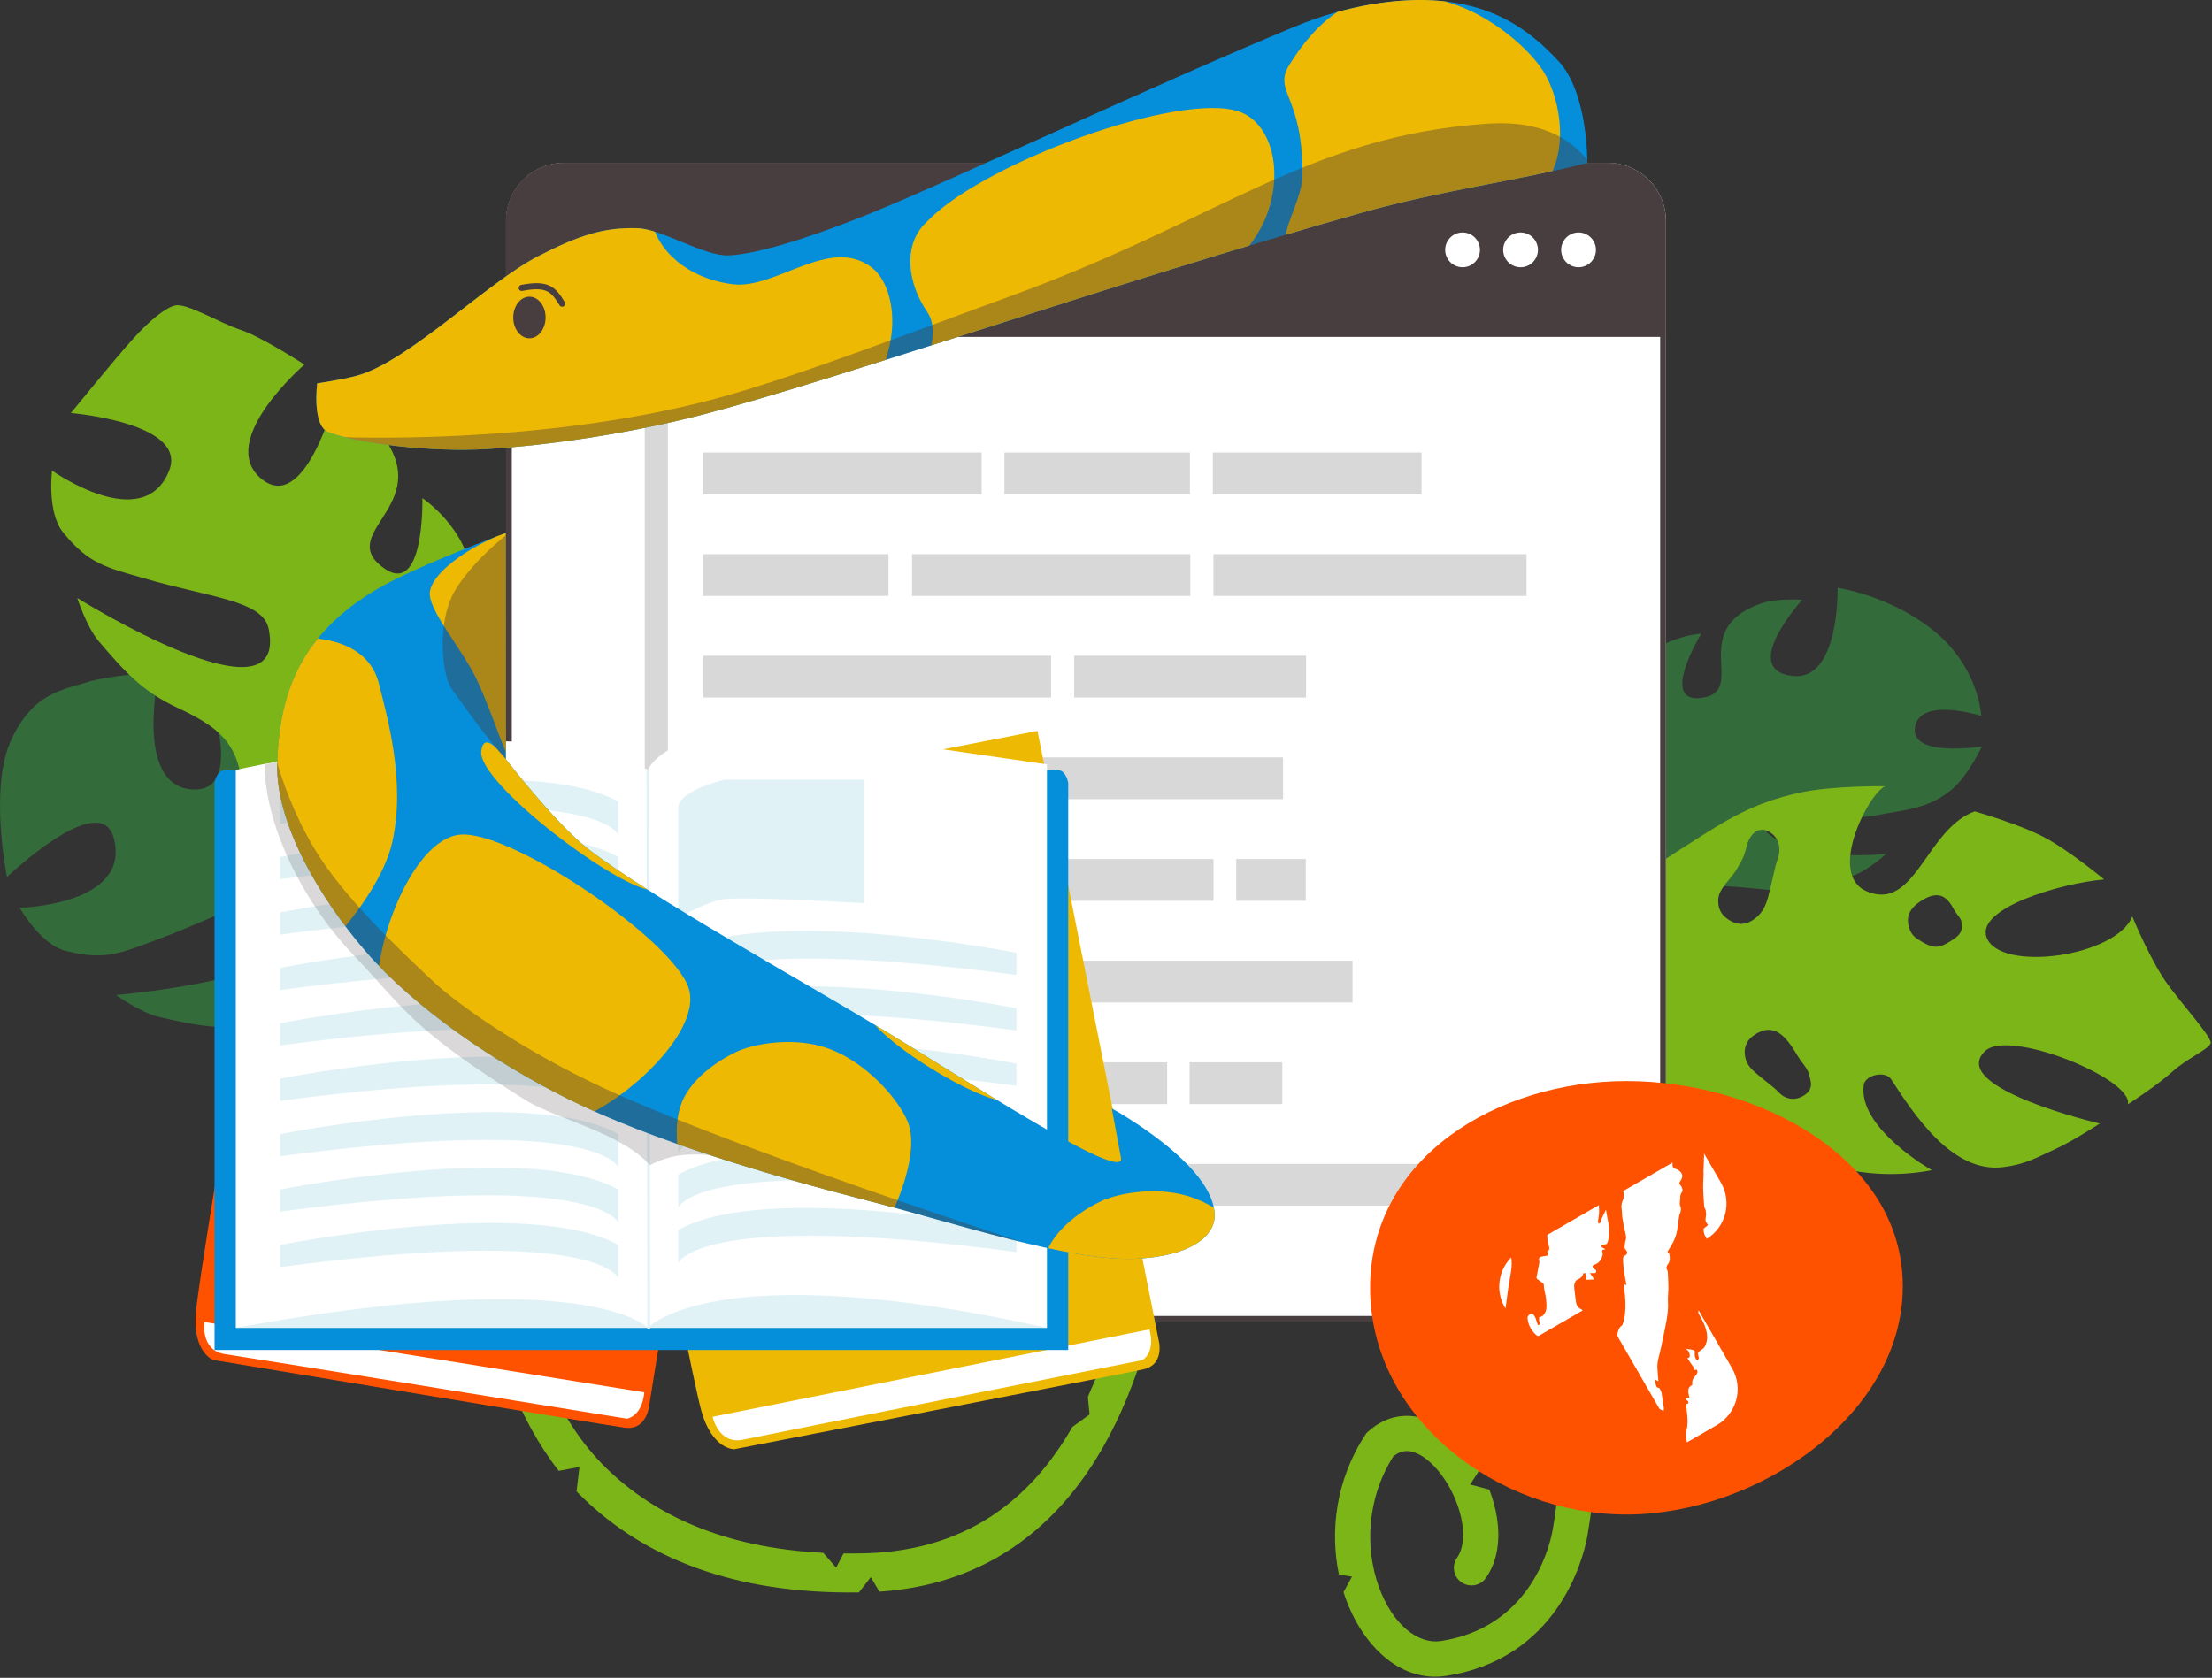 <?xml version="1.0" encoding="UTF-8" standalone="no"?>
<!DOCTYPE svg PUBLIC "-//W3C//DTD SVG 1.1//EN" "http://www.w3.org/Graphics/SVG/1.1/DTD/svg11.dtd">
<svg width="100%" height="100%" viewBox="0 0 775 588" version="1.1" xmlns="http://www.w3.org/2000/svg" xmlns:xlink="http://www.w3.org/1999/xlink" xml:space="preserve" xmlns:serif="http://www.serif.com/" style="fill-rule:evenodd;clip-rule:evenodd;stroke-linecap:round;stroke-linejoin:round;stroke-miterlimit:1.5;">
    <rect x="0" y="0" width="775" height="588" fill="#333333" stroke="none"/>
    <g transform="matrix(1,0,0,1,-25.403,-124.383)">
        <g>
            <g transform="matrix(1.069,0,0,1.069,-43.239,-39.6)">
                <g transform="matrix(-0.338,0,0,0.338,728.278,335.486)">
                    <path d="M182.834,31.451C182.834,31.451 180.717,121.495 225.96,116.926C279.347,111.535 217.086,43.013 217.086,43.013C217.086,43.013 242.081,41.345 256.833,46.51C329.394,71.914 269.545,130.99 313.674,138.045C357.307,145.021 315.01,75.809 315.01,75.809C315.01,75.809 358.939,78.638 379.612,111.003C404.582,150.095 395.794,214.893 430.019,224.063C451.799,229.899 478.664,204.31 478.664,204.31C478.664,204.31 493.95,250.408 507.258,278.872C520.231,306.621 545.538,348.012 545.538,348.012L391.023,416.893C391.023,416.893 365.306,393.178 345.659,382.085C319.283,367.193 271.705,356.904 271.705,356.904C271.705,356.904 384.958,378.231 361.795,345.198C338.784,312.383 290.078,320.695 247,324.651C216.003,327.498 195.456,320.378 167.427,310.483C153.249,305.478 135.709,289.465 135.709,289.465C135.709,289.465 248.998,302.26 263.087,249.677C269.048,227.429 191.106,261.109 145.694,252.2C115.491,246.275 94.132,245.871 71.267,226.296C56.073,213.289 42.898,185.312 42.898,185.312C42.898,185.312 112.212,196.337 107.845,166.947C103.325,136.526 43.505,155.668 43.505,155.668C43.505,155.668 45.62,107.949 90.523,72.29C133.181,38.415 182.834,31.451 182.834,31.451Z" style="fill:rgb(52,107,59);fill-rule:nonzero;"/>
                </g>
                <g transform="matrix(0.444,-0.33,0.33,0.444,-5.55,422.203)">
                    <path d="M229.102,61.097C229.102,61.097 177.083,105.882 203.119,128.428C229.102,150.928 247.19,81.652 247.19,81.652C247.19,81.652 264.216,90.024 271.936,98.998C309.91,143.139 248.283,159.224 274.556,180.562C300.534,201.662 299.001,140.247 299.001,140.247C299.001,140.247 326.743,158.738 328.046,187.796C329.621,222.892 299.318,262.067 318.294,281.043C330.37,293.118 357.681,286.508 357.681,286.508C357.681,286.508 350.251,322.533 348.2,346.242C346.201,369.356 347.126,406.089 347.126,406.089L225,394.947C225,394.947 205.855,372.627 200.771,354.78C197.824,344.438 194.926,335.67 193.5,319.5C190.834,289.262 183.91,278.43 154.156,264.711C132.747,254.84 121.966,242.389 107.329,225.285C99.924,216.632 94.484,199.488 94.484,199.488C94.484,199.488 219.928,277.711 207.928,217.928C204.495,200.824 174,199.488 134,187.796C111.625,181.256 101.413,179.509 86,160.5C76.459,148.733 79.5,123.928 79.5,123.928C79.5,123.928 133.725,162.428 148.928,123.928C160.156,95.492 84.342,104.845 84.342,104.845C84.342,104.845 103.174,64.612 127.428,45.928C133.885,40.954 147.798,33.303 161.71,33.086C174.069,32.894 185.485,38.629 191.252,40.511C203.511,44.512 229.102,61.097 229.102,61.097Z" style="fill:rgb(52,107,59);fill-rule:nonzero;"/>
                </g>
                <g transform="matrix(0.553,0,0,0.553,37.295,239.133)">
                    <path d="M229.102,61.097C229.102,61.097 177.083,105.882 203.119,128.428C229.102,150.928 247.19,81.652 247.19,81.652C247.19,81.652 264.216,90.024 271.936,98.998C309.91,143.139 248.283,159.224 274.556,180.562C300.534,201.662 299.001,140.247 299.001,140.247C299.001,140.247 326.743,158.738 328.046,187.796C329.621,222.892 299.318,262.067 318.294,281.043C330.37,293.118 357.681,286.508 357.681,286.508C357.681,286.508 350.251,322.533 348.2,346.242C346.201,369.356 347.126,406.089 347.126,406.089L225,394.947C225,394.947 205.855,372.627 200.771,354.78C197.824,344.438 194.926,335.67 193.5,319.5C190.834,289.262 183.91,278.43 154.156,264.711C132.747,254.84 121.966,242.389 107.329,225.285C99.924,216.632 94.484,199.488 94.484,199.488C94.484,199.488 219.928,277.711 207.928,217.928C204.495,200.824 174,199.488 134,187.796C111.625,181.256 101.413,179.509 86,160.5C76.459,148.733 79.5,123.928 79.5,123.928C79.5,123.928 133.725,162.428 148.928,123.928C160.156,95.492 90.673,89.811 90.673,89.811C90.673,89.811 117.104,57.344 127.428,45.928C137.752,34.511 147.252,27.012 152.752,26.012C159.814,24.727 178.993,36.51 191.252,40.511C203.511,44.512 229.102,61.097 229.102,61.097Z" style="fill:rgb(124,181,24);fill-rule:nonzero;"/>
                </g>
                <g transform="matrix(0.577,0,0,0.577,501.606,448.704)">
                    <path d="M113.938,251.437L113.94,251.445C125.036,290.642 131.592,313.8 123.936,357.265C121.715,369.872 109.484,413.145 60.284,420.613C47.912,422.491 33.019,411.922 24.99,389.269C17.437,367.961 18.033,339.968 33.402,315.643C37.731,312.173 41.75,312.016 45.978,313.653C51.262,315.7 57.238,320.871 62.425,328.581C67.523,336.161 71.193,345.231 72.504,353.701C73.837,362.32 72.57,369.022 69.599,373.256C66.426,377.776 67.519,384.013 72.04,387.185C76.56,390.358 82.797,389.265 85.969,384.744C92.999,374.728 94.044,362.118 92.268,350.643C91.434,345.248 89.939,339.814 87.918,334.56L77,331.657L82.557,323.165C81.445,321.188 80.263,319.267 79.019,317.419C72.518,307.754 63.651,299.05 53.201,295.003C41.992,290.662 29.654,292.046 19.088,301.573L18.127,302.44L17.418,303.523C0.613,329.197 -2.637,358.273 2.485,382.859L9.895,383.989L5.087,392.815C5.422,393.872 5.773,394.917 6.139,395.95C15.296,421.786 36.403,444.467 63.285,440.387C126.085,430.855 141.08,375.228 143.633,360.735C152.119,312.556 144.337,285.175 133.095,245.623C131.281,239.24 129.377,232.539 127.436,225.383C122.913,208.704 118.845,193.314 115.599,177.605L106.425,173.997L113.249,165.306C109.83,145.752 107.784,125.095 107.784,100.389L107.784,-89.999C107.784,-90 107.784,-90 97.784,-90L107.784,-90C107.784,-95.523 103.307,-100 97.784,-100C92.262,-100 87.784,-95.523 87.784,-90L97.784,-90C87.784,-90 87.784,-90 87.784,-89.999L87.784,100.389C87.784,151.846 96.318,186.89 107.23,227.281L119.085,235.318L111.524,242.887C112.349,245.825 113.155,248.671 113.938,251.437Z" style="fill:rgb(124,181,24);"/>
                </g>
                <g transform="matrix(-0.485,0,0,0.485,788.776,411.068)">
                    <path d="M450.015,87.692C466.015,102.017 482.015,137.192 482.015,137.192L461.015,267.192C461.015,267.192 434.781,286.964 415.015,292.192C375.183,302.728 302.015,259.692 302.015,259.692C302.015,259.692 329.705,243.462 332.515,225.692C335.298,208.088 323.413,216.389 305.189,229.119C293.637,237.187 279.539,247.035 265.015,253.192C228.166,268.812 188.515,259.692 188.515,259.692C188.515,259.692 238.536,231.435 234.515,202.192C233.552,195.192 219.803,192.327 216.015,198.192C200.515,222.192 174.547,261.805 140.515,257.692C127.732,256.147 120.228,252.601 109.691,247.621C108.05,246.845 106.335,246.035 104.515,245.192C92.45,239.603 75.015,228.192 75.015,228.192C75.015,228.192 178.365,203.97 152.515,179.192C136.344,163.692 52.015,198.192 56.015,215.192C56.015,215.192 36.508,202.686 26.015,193.192C21.028,188.68 15.052,184.957 10.085,181.863C4.595,178.444 0.338,175.792 0.015,173.692C-0.385,171.09 7.352,161.505 15.838,150.995C20.396,145.348 25.171,139.434 29.015,134.192C40.731,118.216 53.015,88.192 53.015,88.192C64.015,115.692 143.015,126.192 151.515,102.192C158.432,82.662 101.515,65.692 72.015,63.192C72.015,63.192 95.411,43.719 112.515,34.692C129.836,25.55 159.515,17.192 159.515,17.192C173.734,22.362 183.139,35.707 191.872,48.099C203.408,64.467 213.773,79.175 232.515,71.192C259.515,59.692 231.015,4.692 220.015,0.192C220.015,0.192 256.161,-0.342 278.515,4.692C309.9,11.759 327.245,22.895 352.151,38.886C355.304,40.91 358.577,43.011 362.015,45.192C383.912,59.082 415.015,85.192 415.015,85.192C415.015,85.192 415.557,78.15 415.015,73.692C414.38,68.473 411.515,60.692 411.515,60.692C411.515,60.692 436.333,75.442 450.015,87.692ZM325.577,63.336C323.688,61.042 321.78,58.727 320.339,56.288C316.262,49.387 315.354,47.605 313.427,40.169C311.501,32.734 306.03,27.103 298.902,30.735C291.774,34.367 290.114,41.951 292.557,49.12C294.152,53.801 294.664,56.155 295.412,59.592C295.809,61.419 296.272,63.551 297,66.5C297.252,67.519 297.49,68.525 297.724,69.517L297.725,69.522C299.446,76.8 300.98,83.284 306.27,88.148C311.246,92.723 317.055,94.998 323.738,91.593C330.421,88.188 333.317,83.15 332.79,76.319C332.43,71.656 329.034,67.534 325.577,63.336ZM279.521,181.878C282.788,176.309 287.221,169.476 292.46,166.565C297.424,163.806 302.706,164.35 308.605,168.426C314.505,172.501 315.631,177.841 314.587,183.317C313.477,189.139 309.275,192.568 304.558,196.417L304.557,196.418C303.914,196.943 303.261,197.476 302.605,198.024C300.709,199.607 299.307,200.703 298.106,201.641C295.847,203.408 294.299,204.618 291.506,207.477C287.229,211.855 280.611,213.155 274.317,208.808C268.839,205.023 269.962,200.693 270.98,196.766C271.132,196.182 271.281,195.607 271.406,195.044C271.997,192.376 273.688,190.122 275.661,187.492C276.904,185.836 278.259,184.03 279.521,181.878ZM182.268,74.307C178.125,75.632 175.352,80.061 173.399,83.729C172.644,85.147 171.749,86.287 170.929,87.332C169.625,88.992 168.508,90.415 168.433,92.336C168.418,92.741 168.382,93.151 168.346,93.568C168.105,96.37 167.839,99.46 173.317,103.244C179.61,107.592 184,109.437 188,108.437C191.688,107.515 194.045,106.037 197.576,103.823C197.875,103.635 198.183,103.443 198.5,103.244C202.566,100.706 204.636,95.5 204.641,90.703C204.645,86.733 202.754,82.501 196.854,78.425C190.954,74.35 186.194,73.052 182.268,74.307Z" style="fill:rgb(124,181,24);"/>
                </g>
                <g transform="matrix(0.47,0,0,0.47,206.924,473.606)">
                    <path d="M10.62,-14C10.622,-14.009 10.624,-14.016 22.785,-10.868C34.945,-7.72 34.946,-7.724 34.947,-7.726L34.938,-7.684C34.929,-7.646 34.916,-7.582 34.897,-7.492C34.859,-7.313 34.8,-7.031 34.721,-6.651C34.565,-5.89 34.333,-4.733 34.04,-3.208C33.456,-0.158 32.633,4.365 31.704,10.146C29.844,21.715 27.56,38.291 25.897,58.171C23.484,87.013 29.586,123.481 39.128,160.819L29.171,169.009L41.166,168.616C44.295,180.333 47.728,192.088 51.307,203.676C52.146,206.394 52.981,209.112 53.816,211.829L53.816,211.829L53.816,211.83L53.816,211.83C68.694,260.258 83.384,308.071 119.374,343.003C152.708,375.357 200.835,398.387 270.463,401.846L279.417,412.195L284.575,402.273C289.514,402.329 294.554,402.291 299.699,402.156C356.913,400.655 396.647,376.928 424.719,342.545C431.917,333.73 438.385,324.164 444.194,314.021L456.15,305.328L454.96,292.994C466.274,268.259 474.384,241.115 480.1,213.611C489.965,166.136 492.483,118.627 492.5,82.829C492.509,64.97 491.895,50.12 491.282,39.768C490.976,34.594 490.671,30.549 490.444,27.821C490.331,26.456 490.237,25.422 490.173,24.74C490.141,24.399 490.116,24.146 490.1,23.985L490.083,23.811L490.079,23.777L490.079,23.772C490.079,23.772 490.079,23.777 502.5,22.246C514.921,20.714 514.921,20.72 514.922,20.728L514.924,20.75L514.932,20.821C514.938,20.88 514.946,20.962 514.956,21.068L514.977,21.278L515.002,21.532C515.01,21.614 515.018,21.703 515.027,21.798L515.044,21.973C515.117,22.756 515.22,23.896 515.343,25.369C515.587,28.315 515.91,32.594 516.231,38.018C516.873,48.863 517.509,64.308 517.5,82.843C517.483,119.833 514.896,169.507 504.484,219.615C494.097,269.599 475.708,321.059 443.406,360.624C412.347,398.664 368.972,424.999 309.595,428.934L303.595,418.779L295.308,429.465C207.381,430.767 145.448,404.771 102.736,363.315C101.254,361.877 99.805,360.42 98.387,358.946L100.425,341.97L85.977,344.639C57.251,307.946 43.393,262.948 30.032,219.559L30.03,219.556L30.03,219.554L30.029,219.552L30.029,219.55C28.958,216.073 27.89,212.607 26.819,209.156C10.423,156.36 -1.832,99.986 0.769,58.852L14.898,56.713L1.357,51.584C3.053,32.662 5.251,16.817 7.078,5.454C8.058,-0.637 8.932,-5.449 9.567,-8.764C9.884,-10.422 10.142,-11.706 10.324,-12.59C10.415,-13.032 10.487,-13.374 10.537,-13.613C10.563,-13.733 10.583,-13.826 10.597,-13.893L10.615,-13.974L10.62,-14Z" style="fill:rgb(124,181,24);"/>
                </g>
                <g transform="matrix(0.95,0,0,0.95,40.01,16.85)">
                    <g transform="matrix(1.133,0,0,1.001,-48.397,30.928)">
                        <path d="M572.458,188.829C572.458,177.805 564.546,168.855 554.801,168.855L236.963,168.855C227.217,168.855 219.305,177.805 219.305,188.829L219.305,548.366C219.305,559.39 227.217,568.34 236.963,568.34L554.801,568.34C564.546,568.34 572.458,559.39 572.458,548.366L572.458,188.829Z" style="fill:white;"/>
                        <path d="M572.458,188.829C572.458,177.805 564.546,168.855 554.801,168.855L236.963,168.855C227.217,168.855 219.305,177.805 219.305,188.829L219.305,548.366C219.305,559.39 227.217,568.34 236.963,568.34L554.801,568.34C564.546,568.34 572.458,559.39 572.458,548.366L572.458,188.829ZM570.72,188.829L570.72,548.366C570.72,558.304 563.586,566.373 554.801,566.373C554.801,566.373 236.963,566.373 236.963,566.373C228.177,566.373 221.044,558.304 221.044,548.366L221.044,188.829C221.044,178.89 228.177,170.821 236.963,170.821L554.801,170.821C563.586,170.821 570.72,178.89 570.72,188.829Z" style="fill:rgb(72,61,63);"/>
                    </g>
                    <path d="M580,200C591.038,200 600,208.962 600,220L600,260L200,260L200,220C200,208.962 208.962,200 220,200L580,200Z" style="fill:rgb(72,61,63);"/>
                    <g transform="matrix(1.133,0,0,1.001,-48.397,30.928)">
                        <g transform="matrix(0.897,0,0,1.015,106.628,-33.645)">
                            <circle cx="489.674" cy="229.042" r="5.904" style="fill:white;"/>
                        </g>
                        <g transform="matrix(0.897,0,0,1.015,88.97,-33.645)">
                            <circle cx="489.674" cy="229.042" r="5.904" style="fill:white;"/>
                        </g>
                        <g transform="matrix(0.897,0,0,1.015,71.312,-33.645)">
                            <circle cx="489.674" cy="229.042" r="5.904" style="fill:white;"/>
                        </g>
                    </g>
                    <g>
                        <g transform="matrix(0.809,0,0,1.26,43.535,-110.612)">
                            <rect x="252.621" y="316.306" width="9.884" height="225.359" style="fill:rgb(216,216,216);"/>
                        </g>
                        <g>
                            <g transform="matrix(9.713,0,0,0.064,-2185.58,279.648)">
                                <rect x="252.621" y="316.306" width="9.884" height="225.359" style="fill:rgb(216,216,216);"/>
                            </g>
                            <g transform="matrix(6.475,0,0,0.064,-1263.72,279.648)">
                                <rect x="252.621" y="316.306" width="9.884" height="225.359" style="fill:rgb(216,216,216);"/>
                            </g>
                            <g transform="matrix(7.284,0,0,0.064,-1396.19,279.648)">
                                <rect x="252.621" y="316.306" width="9.884" height="225.359" style="fill:rgb(216,216,216);"/>
                            </g>
                        </g>
                        <g>
                            <g transform="matrix(6.475,0,0,0.064,-1367.72,314.72)">
                                <rect x="252.621" y="316.306" width="9.884" height="225.359" style="fill:rgb(216,216,216);"/>
                            </g>
                            <g transform="matrix(9.713,0,0,0.064,-2113.58,314.72)">
                                <rect x="252.621" y="316.306" width="9.884" height="225.359" style="fill:rgb(216,216,216);"/>
                            </g>
                            <g transform="matrix(10.927,0,0,0.064,-2316.28,314.72)">
                                <rect x="252.621" y="316.306" width="9.884" height="225.359" style="fill:rgb(216,216,216);"/>
                            </g>
                        </g>
                        <g>
                            <g transform="matrix(12.141,0,0,0.064,-2798.98,349.791)">
                                <rect x="252.621" y="316.306" width="9.884" height="225.359" style="fill:rgb(216,216,216);"/>
                            </g>
                            <g transform="matrix(8.094,0,0,0.064,-1648.65,349.791)">
                                <rect x="252.621" y="316.306" width="9.884" height="225.359" style="fill:rgb(216,216,216);"/>
                            </g>
                        </g>
                        <g>
                            <g transform="matrix(9.713,0,0,0.064,-2185.58,384.863)">
                                <rect x="252.621" y="316.306" width="9.884" height="225.359" style="fill:rgb(216,216,216);"/>
                            </g>
                            <g transform="matrix(9.713,0,0,0.064,-2081.58,384.863)">
                                <rect x="252.621" y="316.306" width="9.884" height="225.359" style="fill:rgb(216,216,216);"/>
                            </g>
                        </g>
                        <g>
                            <g transform="matrix(7.284,0,0,0.064,-1572.19,419.934)">
                                <rect x="252.621" y="316.306" width="9.884" height="225.359" style="fill:rgb(216,216,216);"/>
                            </g>
                            <g transform="matrix(9.713,0,0,0.064,-2105.58,419.934)">
                                <rect x="252.621" y="316.306" width="9.884" height="225.359" style="fill:rgb(216,216,216);"/>
                            </g>
                            <g transform="matrix(2.428,0,0,0.064,-161.395,419.934)">
                                <rect x="252.621" y="316.306" width="9.884" height="225.359" style="fill:rgb(216,216,216);"/>
                            </g>
                        </g>
                        <g>
                            <g transform="matrix(9.713,0,0,0.064,-2185.58,455.005)">
                                <rect x="252.621" y="316.306" width="9.884" height="225.359" style="fill:rgb(216,216,216);"/>
                            </g>
                            <g transform="matrix(12.141,0,0,0.064,-2694.98,455.005)">
                                <rect x="252.621" y="316.306" width="9.884" height="225.359" style="fill:rgb(216,216,216);"/>
                            </g>
                        </g>
                        <g>
                            <g transform="matrix(5.666,0,0,0.064,-1163.26,490.077)">
                                <rect x="252.621" y="316.306" width="9.884" height="225.359" style="fill:rgb(216,216,216);"/>
                            </g>
                            <g transform="matrix(9.713,0,0,0.064,-2121.58,490.077)">
                                <rect x="252.621" y="316.306" width="9.884" height="225.359" style="fill:rgb(216,216,216);"/>
                            </g>
                            <g transform="matrix(3.237,0,0,0.064,-381.86,490.077)">
                                <rect x="252.621" y="316.306" width="9.884" height="225.359" style="fill:rgb(216,216,216);"/>
                            </g>
                        </g>
                        <g>
                            <g transform="matrix(9.713,0,0,0.064,-2185.58,525.148)">
                                <rect x="252.621" y="316.306" width="9.884" height="225.359" style="fill:rgb(216,216,216);"/>
                            </g>
                            <g transform="matrix(18.211,0,0,0.064,-4228.46,525.148)">
                                <rect x="252.621" y="316.306" width="9.884" height="225.359" style="fill:rgb(216,216,216);"/>
                            </g>
                        </g>
                    </g>
                </g>
                <g transform="matrix(0.218,0,0,0.218,199.038,314.028)">
                    <g transform="matrix(4.167,0,0,4.167,-2154.41,0)">
                        <path d="M474.691,82.107L638.472,109.138L602.652,331.447C602.652,331.447 601.411,339.461 594.029,338.429C586.648,337.396 445.541,313.988 445.541,313.988C445.541,313.988 438.036,311.335 439.271,296.824C440.941,277.217 474.691,82.107 474.691,82.107Z" style="fill:rgb(255,82,0);fill-rule:nonzero;"/>
                    </g>
                    <g transform="matrix(4.167,0,0,4.167,-2154.41,0)">
                        <path d="M601.054,325.654L442.338,300.294C442.338,300.294 440.8,310.536 449.751,311.867C462.021,313.692 594.758,335.159 594.758,335.159C594.758,335.159 600.237,334.51 601.054,325.654Z" style="fill:white;fill-rule:nonzero;"/>
                    </g>
                    <g transform="matrix(4.167,0,0,4.167,-2154.41,0)">
                        <path d="M583.702,149.188L520.731,139.101L521.466,134.515L584.437,144.602L583.702,149.188Z" style="fill:rgb(248,247,247);fill-rule:nonzero;"/>
                    </g>
                    <g transform="matrix(4.167,0,0,4.167,-2154.41,0)">
                        <path d="M585.753,134.279L522.781,124.192L523.516,119.605L586.487,129.692L585.753,134.279Z" style="fill:rgb(248,247,247);fill-rule:nonzero;"/>
                    </g>
                    <g transform="matrix(4.167,0,0,4.167,-2154.41,0)">
                        <path d="M581.645,164.096L518.675,154.009L519.409,149.422L582.38,159.509L581.645,164.096Z" style="fill:rgb(248,247,247);fill-rule:nonzero;"/>
                    </g>
                    <g transform="matrix(4.167,0,0,4.167,-2154.41,0)">
                        <path d="M579.988,118.698L742.92,86.954L786.826,307.807C786.826,307.807 788.456,315.752 781.177,317.357C773.899,318.962 633.481,346.2 633.481,346.2C633.481,346.2 625.522,346.33 621.622,332.298C616.354,313.339 579.988,118.698 579.988,118.698Z" style="fill:rgb(238,185,2);fill-rule:nonzero;"/>
                    </g>
                    <g transform="matrix(4.167,0,0,4.167,-2154.41,0)">
                        <path d="M783.31,302.935L625.706,334.481C625.706,334.481 627.835,344.617 636.688,342.745C648.825,340.179 780.72,314.039 780.72,314.039C780.72,314.039 785.63,311.521 783.31,302.935Z" style="fill:white;fill-rule:nonzero;"/>
                    </g>
                    <g transform="matrix(4.167,0,0,4.167,-2154.41,0)">
                        <path d="M705.543,143.581L643.005,156.074L642.095,151.519L704.633,139.026L705.543,143.581Z" style="fill:rgb(248,247,247);fill-rule:nonzero;"/>
                    </g>
                    <g transform="matrix(4.167,0,0,4.167,-2154.41,0)">
                        <path d="M702.269,128.892L639.731,141.384L638.821,136.829L701.359,124.337L702.269,128.892Z" style="fill:rgb(248,247,247);fill-rule:nonzero;"/>
                    </g>
                    <g transform="matrix(4.167,0,0,4.167,-2154.41,0)">
                        <path d="M708.811,158.271L646.273,170.763L645.363,166.208L707.901,153.716L708.811,158.271Z" style="fill:rgb(248,247,247);fill-rule:nonzero;"/>
                    </g>
                    <g transform="matrix(4.167,0,0,4.167,-2154.41,0)">
                        <path d="M750,101.044L600,106.377L450,101.044C446.671,101.044 446,105.711 446,105.711L446,310.377L754,310.377L754,105.711C754,105.711 753.329,101.044 750,101.044Z" style="fill:rgb(5,142,217);fill-rule:nonzero;"/>
                    </g>
                    <g transform="matrix(4.167,0,0,4.167,-2154.41,0)">
                        <path d="M453.667,101.04C453.667,101.04 555.333,77.5 602.333,101.04L602.333,302.373L453.667,302.373L453.667,101.04Z" style="fill:white;fill-rule:nonzero;"/>
                    </g>
                    <g transform="matrix(4.167,0,0,4.167,-2154.41,0)">
                        <path d="M602.333,101.04C602.333,101.04 610.333,79.336 678.333,89.188L746.333,99.04L746.333,302.373L602.333,302.373L602.333,101.04Z" style="fill:white;fill-rule:nonzero;"/>
                    </g>
                    <g transform="matrix(4.167,0,0,4.167,-2154.41,0)">
                        <path d="M602.333,302.373C602.333,302.373 581,279.04 453.667,302.373L602.333,302.373Z" style="fill:rgb(225,242,247);fill-rule:nonzero;"/>
                    </g>
                    <g transform="matrix(4.167,0,0,4.167,-2154.41,0)">
                        <path d="M469.667,112.463C469.667,112.463 559.694,94.622 591.667,112.463L591.667,124.463C591.667,124.463 585,105.129 469.667,120.463L469.667,112.463Z" style="fill:rgb(225,242,247);fill-rule:nonzero;"/>
                    </g>
                    <g transform="matrix(4.167,0,0,4.167,-2154.41,0)">
                        <path d="M469.667,132.463C469.667,132.463 559.694,114.622 591.667,132.463L591.667,144.463C591.667,144.463 585,125.129 469.667,140.463L469.667,132.463Z" style="fill:rgb(225,242,247);fill-rule:nonzero;"/>
                    </g>
                    <g transform="matrix(4.167,0,0,4.167,-2154.41,0)">
                        <path d="M469.667,152.463C469.667,152.463 559.694,134.622 591.667,152.463L591.667,164.463C591.667,164.463 585,145.129 469.667,160.463L469.667,152.463Z" style="fill:rgb(225,242,247);fill-rule:nonzero;"/>
                    </g>
                    <g transform="matrix(4.167,0,0,4.167,-2154.41,0)">
                        <path d="M469.667,172.463C469.667,172.463 559.694,154.622 591.667,172.463L591.667,184.463C591.667,184.463 585,165.129 469.667,180.463L469.667,172.463Z" style="fill:rgb(225,242,247);fill-rule:nonzero;"/>
                    </g>
                    <g transform="matrix(4.167,0,0,4.167,-2154.41,0)">
                        <path d="M469.667,192.463C469.667,192.463 559.694,174.622 591.667,192.463L591.667,204.463C591.667,204.463 585,185.129 469.667,200.463L469.667,192.463Z" style="fill:rgb(225,242,247);fill-rule:nonzero;"/>
                    </g>
                    <g transform="matrix(4.167,0,0,4.167,-2154.41,0)">
                        <path d="M469.667,212.463C469.667,212.463 559.694,194.622 591.667,212.463L591.667,224.463C591.667,224.463 585,205.129 469.667,220.463L469.667,212.463Z" style="fill:rgb(225,242,247);fill-rule:nonzero;"/>
                    </g>
                    <g transform="matrix(4.167,0,0,4.167,-2154.41,0)">
                        <path d="M469.667,232.463C469.667,232.463 559.694,214.622 591.667,232.463L591.667,244.463C591.667,244.463 585,225.129 469.667,240.463L469.667,232.463Z" style="fill:rgb(225,242,247);fill-rule:nonzero;"/>
                    </g>
                    <g transform="matrix(4.167,0,0,4.167,-2154.41,0)">
                        <path d="M469.667,252.463C469.667,252.463 559.694,234.622 591.667,252.463L591.667,264.463C591.667,264.463 585,245.129 469.667,260.463L469.667,252.463Z" style="fill:rgb(225,242,247);fill-rule:nonzero;"/>
                    </g>
                    <g transform="matrix(4.167,0,0,4.167,-2154.41,0)">
                        <path d="M469.667,272.463C469.667,272.463 559.694,254.622 591.667,272.463L591.667,284.463C591.667,284.463 585,265.129 469.667,280.463L469.667,272.463Z" style="fill:rgb(225,242,247);fill-rule:nonzero;"/>
                    </g>
                    <g transform="matrix(4.167,0,0,4.167,-2154.41,0)">
                        <path d="M735.333,167.04C735.333,167.04 645.306,149.199 613.333,167.04L613.333,179.04C613.333,179.04 620,159.706 735.333,175.04L735.333,167.04Z" style="fill:rgb(225,242,247);fill-rule:nonzero;"/>
                    </g>
                    <g transform="matrix(4.167,0,0,4.167,-2154.41,0)">
                        <path d="M735.333,187.04C735.333,187.04 645.306,169.199 613.333,187.04L613.333,199.04C613.333,199.04 620,179.706 735.333,195.04L735.333,187.04Z" style="fill:rgb(225,242,247);fill-rule:nonzero;"/>
                    </g>
                    <g transform="matrix(4.167,0,0,4.167,-2154.41,0)">
                        <path d="M735.333,207.04C735.333,207.04 645.306,189.199 613.333,207.04L613.333,219.04C613.333,219.04 620,199.706 735.333,215.04L735.333,207.04Z" style="fill:rgb(225,242,247);fill-rule:nonzero;"/>
                    </g>
                    <g transform="matrix(4.167,0,0,4.167,-2154.41,0)">
                        <path d="M735.333,227.04C735.333,227.04 645.306,209.199 613.333,227.04L613.333,239.04C613.333,239.04 620,219.706 735.333,235.04L735.333,227.04Z" style="fill:rgb(225,242,247);fill-rule:nonzero;"/>
                    </g>
                    <g transform="matrix(4.167,0,0,4.167,-2154.41,0)">
                        <path d="M735.333,247.04C735.333,247.04 645.306,229.199 613.333,247.04L613.333,259.04C613.333,259.04 620,239.706 735.333,255.04L735.333,247.04Z" style="fill:rgb(225,242,247);fill-rule:nonzero;"/>
                    </g>
                    <g transform="matrix(4.167,0,0,4.167,-2154.41,0)">
                        <path d="M735.333,267.04C735.333,267.04 645.306,249.199 613.333,267.04L613.333,279.04C613.333,279.04 620,259.706 735.333,275.04L735.333,267.04Z" style="fill:rgb(225,242,247);fill-rule:nonzero;"/>
                    </g>
                    <g transform="matrix(4.167,0,0,4.167,-2154.41,0)">
                        <path d="M613.333,114.498L613.333,154.498C613.333,154.498 622.333,149.129 629,147.796C635.667,146.463 680.333,149.129 680.333,149.129L680.333,104.533L630,104.533C630,104.533 613.333,108.533 613.333,114.498Z" style="fill:rgb(225,242,247);fill-rule:nonzero;"/>
                    </g>
                    <g transform="matrix(4.167,0,0,4.167,-2154.41,0)">
                        <path d="M602.333,302.373C602.333,302.373 626.333,275.706 746.333,302.373L602.333,302.373Z" style="fill:rgb(225,242,247);fill-rule:nonzero;"/>
                    </g>
                    <g transform="matrix(4.167,0,0,4.167,-2154.41,0)">
                        <path d="M601.833,101.041L602.167,302.707L603.167,302.706L602.833,101.039" style="fill:rgb(225,242,247);fill-rule:nonzero;"/>
                    </g>
                </g>
                <g transform="matrix(0.966,0.259,-0.259,0.966,-105.773,-257.055)">
                    <path d="M482.817,547.076C473.463,548.953 429.199,566.675 419.024,572.019C425.089,592.747 444.153,613.073 463.466,624.811C484.259,637.447 487.699,643.221 530.316,656.131C541.433,659.498 563.337,658.295 575.047,666.163C582.719,659.171 591.191,656.725 615.389,656.333C627.041,656.144 643.846,657.602 643.846,657.602L635.414,611.841C635.414,611.841 549.134,583.432 525.122,573.454C512.799,568.333 482.817,547.076 482.817,547.076Z" style="fill:rgb(72,61,63);fill-opacity:0.2;"/>
                </g>
                <g>
                    <g transform="matrix(1,0,0,1,-94.045,-41.603)">
                        <path d="M367.18,269.824C356.098,269.494 348.076,272.104 334.623,279.002C318.028,287.511 292.324,313.282 275.575,318.062C270.815,319.421 262.223,320.673 262.223,320.673C262.223,320.673 260.404,334.618 265.986,336.722C275.506,340.309 299.162,343.341 318.059,342.197C339.289,340.912 365.662,336.864 388.763,330.856C432.801,319.402 521.718,288.142 604.071,264.876C630.997,257.269 655.341,254.361 678.477,248.39C678.477,248.39 678.848,225.563 669.014,214.985C659.18,204.407 647.227,195.939 626.735,195.058C616.463,194.617 600.346,196.368 582.516,203.765C535.264,223.368 470.788,253.827 444.787,264.44C429.467,270.692 408.832,278.11 397.249,278.731C389.137,279.166 375.3,270.066 367.18,269.824Z" style="fill:rgb(5,142,217);"/>
                        <clipPath id="_clip1">
                            <path d="M367.18,269.824C356.098,269.494 348.076,272.104 334.623,279.002C318.028,287.511 292.324,313.282 275.575,318.062C270.815,319.421 262.223,320.673 262.223,320.673C262.223,320.673 260.404,334.618 265.986,336.722C275.506,340.309 299.162,343.341 318.059,342.197C339.289,340.912 365.662,336.864 388.763,330.856C432.801,319.402 521.718,288.142 604.071,264.876C630.997,257.269 655.341,254.361 678.477,248.39C678.477,248.39 678.848,225.563 669.014,214.985C659.18,204.407 647.227,195.939 626.735,195.058C616.463,194.617 600.346,196.368 582.516,203.765C535.264,223.368 470.788,253.827 444.787,264.44C429.467,270.692 408.832,278.11 397.249,278.731C389.137,279.166 375.3,270.066 367.18,269.824Z"/>
                        </clipPath>
                        <g clip-path="url(#_clip1)">
                            <g transform="matrix(3.041,0,0,1.399,-430.551,-143.016)">
                                <path d="M287.63,304.391C283.099,296.67 277.263,309.513 272.58,308.219C267.655,306.857 264.31,300.062 263.836,292.82L224.249,294.252L224.249,353.588L284.837,346.939C284.837,346.939 288.453,333.822 289.55,322.04C290.274,314.268 289.289,307.219 287.63,304.391Z" style="fill:rgb(238,185,2);"/>
                            </g>
                            <g transform="matrix(1,0,0,1,-1.658,-1.843)">
                                <path d="M565.886,233.382C546.346,226.899 483.702,249.765 464.679,268.558C463.965,269.263 463.277,269.912 462.676,270.561C455.991,277.779 457.365,289.706 463.808,299.117C470.447,308.815 456.932,327.485 456.932,327.485L553.247,292.213C553.247,292.213 570.42,281.772 575.649,265.772C580.533,250.829 575.713,236.643 565.886,233.382Z" style="fill:rgb(238,185,2);"/>
                            </g>
                            <g transform="matrix(1,0,0,1,-1.658,-1.843)">
                                <path d="M637.944,198.761C622.377,193.071 600.511,188.882 582.516,218.07C576.976,227.056 586.993,227.9 586.799,254.261C586.725,264.433 575.179,278.511 585.26,279.872C600.049,281.868 650.378,270.51 663.191,260.157C675.127,250.511 671.992,229.089 665.082,219.225C659.136,210.738 647.677,202.318 637.944,198.761Z" style="fill:rgb(238,185,2);"/>
                            </g>
                            <g transform="matrix(1,0,0,1,-1.658,-1.843)">
                                <path d="M647.367,237.388C588.402,241.435 560,268.94 490.466,294.159C463.779,303.838 421.078,320.399 394.674,327.485C335.256,343.43 268.937,340.018 268.937,340.018L312.239,363.403L685.603,261.065C685.603,261.065 681.66,235.034 647.367,237.388Z" style="fill:rgb(72,61,63);fill-opacity:0.4;"/>
                            </g>
                        </g>
                    </g>
                    <g transform="matrix(1,0,0,1,-101.246,-40.497)">
                        <g transform="matrix(1.036,0,0,1.333,-25.911,-98.391)">
                            <circle cx="352.204" cy="297.352" r="5.113" style="fill:rgb(72,61,63);"/>
                        </g>
                        <g transform="matrix(1.299,0.302,-0.302,1.299,-17.926,-191.983)">
                            <path d="M340.366,290.587C346.397,287.887 348.101,289.27 350.909,292.111" style="fill:none;stroke:rgb(72,61,63);stroke-width:1.5px;"/>
                        </g>
                    </g>
                    <g transform="matrix(0.966,0.259,-0.259,0.966,-101.757,-258.241)">
                        <path d="M491.442,552.023L472.202,480.411C472.202,480.411 447.429,497.909 436.757,508.58C414.111,531.226 414.915,553.095 419.366,572.467C423.818,591.839 444.579,612.012 463.466,624.811C483.609,638.46 513.347,648.945 540.222,654.36C570.22,660.405 611.552,661.445 643.454,661.078C672.994,660.738 712.124,663.23 732.88,656.825C750.274,651.457 756.309,642.933 754.553,636.378C750.222,620.214 712.889,611.171 712.889,611.171L720.082,626.231C722.835,633.868 661.67,613.722 634.701,605.92C602.688,596.659 549.134,583.432 525.122,573.454C512.799,568.333 491.442,552.023 491.442,552.023Z" style="fill:rgb(5,142,217);"/>
                        <clipPath id="_clip2">
                            <path d="M491.442,552.023L472.202,480.411C472.202,480.411 447.429,497.909 436.757,508.58C414.111,531.226 414.915,553.095 419.366,572.467C423.818,591.839 444.579,612.012 463.466,624.811C483.609,638.46 513.347,648.945 540.222,654.36C570.22,660.405 611.552,661.445 643.454,661.078C672.994,660.738 712.124,663.23 732.88,656.825C750.274,651.457 756.309,642.933 754.553,636.378C750.222,620.214 712.889,611.171 712.889,611.171L720.082,626.231C722.835,633.868 661.67,613.722 634.701,605.92C602.688,596.659 549.134,583.432 525.122,573.454C512.799,568.333 491.442,552.023 491.442,552.023Z"/>
                        </clipPath>
                        <g clip-path="url(#_clip2)">
                            <path d="M490.772,474.505C480.658,469.327 452.149,494.046 453.152,505.252C453.699,511.37 468.762,520.97 476.178,530.106C484.85,540.789 491.609,552.044 493.006,551.695L513.832,536.321C513.832,536.321 500.885,479.683 490.772,474.505Z" style="fill:rgb(238,185,2);"/>
                            <path d="M444.854,538.888C436.773,524.253 416.862,530.877 416.862,530.877L408.13,623.959L453.126,622.048C453.126,622.048 463.067,603.099 462.536,588.162C461.804,567.583 450.021,548.246 444.854,538.888Z" style="fill:rgb(238,185,2);"/>
                            <path d="M568.781,609.043C559.796,594.975 499.402,574.111 483.479,579.741C467.556,585.371 464.258,628.754 473.243,642.822C482.228,656.89 521.467,669.779 537.39,664.149C553.313,658.519 577.766,623.111 568.781,609.043Z" style="fill:rgb(238,185,2);"/>
                            <g transform="matrix(0.692,-0.165,0.232,0.973,114.485,133.88)">
                                <path d="M568.781,609.043C564.135,601.768 549.299,590.228 531.89,585.984C515.633,582.021 496.872,585.007 489.183,587.726C482.092,590.233 467.044,597.059 463.675,606.86C459.479,619.068 468.259,635.019 473.243,642.822C482.228,656.89 521.467,669.779 537.39,664.149C553.313,658.519 577.766,623.111 568.781,609.043Z" style="fill:rgb(238,185,2);"/>
                            </g>
                            <g transform="matrix(0.692,-0.165,0.232,0.973,242.643,150.186)">
                                <path d="M568.781,609.043C564.135,601.768 549.299,590.228 531.89,585.984C515.633,582.021 496.872,585.007 489.183,587.726C482.092,590.233 467.044,597.059 463.675,606.86C459.479,619.068 468.259,635.019 473.243,642.822C482.228,656.89 521.467,669.779 537.39,664.149C553.313,658.519 577.766,623.111 568.781,609.043Z" style="fill:rgb(238,185,2);"/>
                            </g>
                            <g transform="matrix(0.702,0.118,-0.079,0.471,345.41,242.666)">
                                <path d="M568.781,609.043C564.135,601.768 549.299,590.228 531.89,585.984C515.633,582.021 496.872,585.007 489.183,587.726C482.092,590.233 467.044,597.059 463.675,606.86C459.479,619.068 468.259,635.019 473.243,642.822C482.228,656.89 530.159,666.092 546.082,660.462C562.005,654.832 577.766,623.111 568.781,609.043Z" style="fill:rgb(238,185,2);"/>
                            </g>
                            <g transform="matrix(1.439,0,0,1.058,-213.136,-31.397)">
                                <path d="M530.158,540.119L489.668,551.369C489.602,551.316 489.324,551.062 489.24,550.987C487.648,549.571 483.15,544.788 483.733,550.96C484.666,560.824 522.886,581.927 530.158,578.799C537.43,575.672 530.158,540.119 530.158,540.119Z" style="fill:rgb(238,185,2);"/>
                            </g>
                            <g transform="matrix(1,0,0,1,17.402,-10.919)">
                                <path d="M494.777,498.178L473.783,470.924C473.783,470.924 450.901,491.384 443.946,512.712C439.953,524.958 446.81,541.797 450.752,545.093C459.66,552.545 467.331,558.579 474.041,562.942C477.986,565.507 481.597,567.496 484.935,568.851C505.339,577.134 494.777,498.178 494.777,498.178Z" style="fill:rgb(72,61,63);fill-opacity:0.4;"/>
                            </g>
                            <path d="M487.526,628.665C473.626,621.188 451.036,609.105 437.851,596.035C419.29,577.637 412.249,558.541 412.249,558.541L411.642,610.777L474.481,667.408L585.159,676.769L717.95,662.248C717.95,662.248 603.351,657.07 550.084,647.793C521.274,642.776 496.511,633.499 487.526,628.665Z" style="fill:rgb(72,61,63);fill-opacity:0.4;"/>
                        </g>
                    </g>
                </g>
            </g>
            <g transform="matrix(1.266,0,0,1.266,-160.825,-180.378)">
                <g transform="matrix(0.94,0,0,0.94,26.784,60.971)">
                    <path d="M606.868,509.59C645.048,509.59 688.2,531.835 688.2,570.014C688.2,608.193 645.048,637.245 606.868,637.245C568.689,637.245 531.371,608.68 531.371,570.5C531.371,532.321 568.689,509.59 606.868,509.59Z" style="fill:rgb(255,82,0);"/>
                </g>
                <g transform="matrix(0.8,0,0,0.8,562.008,560)">
                    <path d="M71.913,24.343C72.022,24.492 72.134,24.646 72.237,24.812C72.11,24.914 71.976,25.019 71.838,25.127C71.536,25.364 71.214,25.617 70.9,25.894C70.773,26.007 70.658,26.243 70.665,26.406C70.741,27.346 70.915,28.203 71.489,29.038C71.606,29.207 71.679,29.407 71.727,29.624C78.378,25.571 80.61,16.927 76.695,10.146L70.837,0C70.849,0.27 70.859,0.539 70.852,0.807C70.826,1.877 70.783,2.949 70.74,4.023C70.713,4.698 70.686,5.373 70.663,6.048C70.652,6.281 70.661,6.515 70.671,6.75C70.679,6.946 70.687,7.143 70.683,7.34C70.668,7.913 70.64,8.487 70.612,9.062C70.56,10.117 70.509,11.172 70.538,12.224C70.585,14.258 70.749,16.29 70.912,18.323C70.956,18.737 71.162,19.144 71.356,19.515C71.444,19.686 71.448,19.866 71.452,20.031C71.454,20.129 71.457,20.222 71.477,20.303C71.626,20.864 71.544,21.421 71.463,21.971C71.392,22.453 71.321,22.931 71.408,23.403C71.466,23.729 71.68,24.023 71.913,24.343Z" style="fill:white;fill-rule:nonzero;"/>
                    <path d="M59.936,3.208C59.952,3.347 59.955,3.485 59.94,3.616C59.835,4.541 60.188,5.121 61.056,5.413C61.101,5.428 61.146,5.444 61.191,5.459C61.548,5.578 61.919,5.701 62.198,5.941C63.63,7.15 63.613,8.249 62.582,9.684C62.236,10.156 62.239,10.624 62.636,10.993C63.232,11.546 63.665,12.908 63.18,13.458C62.654,14.07 62.633,14.737 62.612,15.407C62.605,15.626 62.598,15.845 62.574,16.063C62.568,16.109 62.562,16.157 62.555,16.205C62.469,16.856 62.373,17.586 62.598,18.144C63.017,19.179 62.837,20.082 62.447,21.028C62.433,21.064 62.417,21.1 62.402,21.136C62.341,21.281 62.28,21.424 62.253,21.575C62.019,23.209 61.785,24.844 61.568,26.472C61.328,28.147 60.716,29.699 59.928,31.166C59.561,31.856 59.14,32.526 58.722,33.191C58.545,33.474 58.368,33.755 58.196,34.037C58.271,34.127 58.361,34.211 58.449,34.293C58.627,34.46 58.8,34.622 58.84,34.817C59.08,36.042 59.186,37.274 58.356,38.355C57.819,39.041 57.672,39.698 58.148,40.469C58.283,40.695 58.32,41.004 58.327,41.285C58.336,41.466 58.345,41.646 58.354,41.827C58.433,43.394 58.511,44.965 58.51,46.533C58.512,47.244 58.469,47.957 58.425,48.669C58.364,49.664 58.304,50.659 58.367,51.651C58.463,53.082 58.367,54.463 58.172,55.869C57.994,57.21 57.746,58.546 57.481,59.889C57.008,62.281 56.522,64.667 56.014,67.042C55.858,67.764 55.676,68.484 55.495,69.204C55.276,70.073 55.056,70.944 54.88,71.822C54.728,72.608 54.681,73.445 54.709,74.245C54.755,75.288 54.845,76.325 54.938,77.393C54.98,77.88 55.023,78.373 55.063,78.877L53.803,78.263C53.834,78.413 53.86,78.56 53.886,78.703C53.935,78.976 53.981,79.237 54.055,79.493C54.092,79.624 54.119,79.763 54.146,79.902C54.259,80.482 54.375,81.073 55.205,81.161C55.327,81.177 55.473,81.321 55.538,81.455C55.591,81.566 55.648,81.676 55.705,81.786C55.893,82.149 56.081,82.513 56.145,82.902C56.402,84.32 56.604,85.75 56.806,87.18C56.85,87.491 56.894,87.802 56.939,88.112C56.966,88.32 56.937,88.535 56.905,88.769C56.887,88.904 56.868,89.046 56.858,89.195C56.343,88.917 55.875,88.661 55.425,88.414L40.807,63.094C40.926,61.968 41.195,60.941 41.845,60.044C41.881,59.989 41.942,59.951 42.001,59.915C42.036,59.893 42.071,59.872 42.099,59.847C42.154,59.797 42.216,59.748 42.278,59.698C42.43,59.579 42.584,59.458 42.637,59.308C43.603,56.705 43.732,53.984 43.646,51.261C43.596,49.846 43.434,48.436 43.269,47C43.202,46.418 43.135,45.833 43.074,45.241C43.234,45.306 43.372,45.363 43.506,45.419C43.674,45.489 43.836,45.556 44.024,45.631C43.892,44.955 43.778,44.36 43.676,43.771C43.23,41.28 42.796,38.796 42.839,36.252C42.843,36.006 43.021,35.641 43.224,35.551C44.435,34.932 44.582,34.158 43.634,33.201C43.459,33.028 43.34,32.678 43.362,32.427C43.377,32.285 43.391,32.143 43.405,32C43.478,31.262 43.553,30.513 43.782,29.819C44.004,29.157 43.865,28.574 43.724,27.985C43.683,27.817 43.643,27.648 43.611,27.477C43.548,27.174 43.485,26.871 43.422,26.569C43.135,25.188 42.848,23.808 42.615,22.416C42.533,21.888 42.505,21.353 42.477,20.818C42.45,20.284 42.422,19.749 42.34,19.221C42.177,18.194 42.316,17.257 42.729,16.322C43.079,15.545 43.26,14.73 43.069,13.879C43.037,13.727 43.005,13.574 42.974,13.422C42.948,13.297 42.922,13.171 42.896,13.046L59.936,3.208Z" style="fill:white;fill-rule:nonzero;"/>
                    <path d="M34.486,17.901C34.524,18.663 34.551,19.419 34.556,20.175C34.56,20.886 34.447,21.596 34.333,22.31C34.265,22.741 34.196,23.173 34.152,23.607C34.132,23.78 34.207,23.969 34.281,24.154C34.307,24.219 34.333,24.283 34.355,24.347C34.425,24.306 34.506,24.271 34.587,24.237C34.758,24.163 34.927,24.09 34.986,23.97C35.118,23.684 35.211,23.38 35.305,23.076C35.391,22.797 35.477,22.519 35.592,22.254C35.872,21.616 36.185,20.985 36.512,20.328C36.645,20.059 36.781,19.786 36.918,19.506C36.94,19.65 36.961,19.776 36.981,19.891C37.011,20.063 37.036,20.21 37.051,20.358C37.159,21.112 37.31,21.859 37.461,22.605C37.777,24.167 38.093,25.727 38.012,27.355C37.938,28.63 37.847,29.883 37.372,31.064C37.298,31.247 37.031,31.437 36.822,31.481C36.521,31.547 36.208,31.57 35.912,31.591C35.763,31.602 35.618,31.612 35.48,31.628C35.173,32.368 35.559,32.553 35.979,32.756C36.241,32.882 36.516,33.014 36.647,33.29C36.598,33.286 36.555,33.281 36.516,33.276C36.446,33.266 36.391,33.259 36.339,33.271C35.567,33.404 35.544,33.51 35.723,34.267C35.813,34.646 35.804,35.079 35.695,35.449C35.24,36.975 34.357,38.133 32.75,38.588C32.564,38.643 32.292,38.875 32.276,39.027C32.266,39.284 32.384,39.604 32.571,39.783C32.769,39.982 33.014,40.132 33.251,40.277C33.35,40.337 33.448,40.397 33.54,40.46C33.464,41.054 33.448,41.286 33.327,41.377C33.203,41.47 32.966,41.414 32.436,41.451C32.255,41.461 32.077,41.455 31.855,41.448C31.712,41.444 31.551,41.438 31.36,41.436C31.478,41.602 31.584,41.748 31.681,41.883C31.845,42.109 31.986,42.304 32.123,42.508C32.216,42.646 32.308,42.786 32.404,42.931C32.549,43.15 32.7,43.381 32.874,43.632C32.417,43.654 31.988,43.678 31.572,43.701C31.098,43.727 30.641,43.752 30.177,43.774C30.107,43.338 30.035,42.922 29.964,42.511C29.901,42.147 29.839,41.788 29.779,41.423C29.75,41.427 29.722,41.432 29.695,41.436C29.443,41.474 29.26,41.502 29.082,41.52C28.775,42.624 28.342,43.097 27.293,43.591C27.27,43.601 27.247,43.612 27.224,43.622C26.962,43.74 26.676,43.869 26.522,44.075C25.934,44.867 25.847,45.786 25.963,46.731C26.009,47.12 26.052,47.508 26.096,47.897C26.21,48.915 26.324,49.932 26.477,50.946C26.653,52.095 26.828,53.244 28.105,53.794C28.38,53.917 28.611,54.13 28.842,54.342C28.852,54.352 28.862,54.361 28.872,54.371L13.501,63.245C13.487,63.236 13.474,63.228 13.46,63.22C13.371,63.164 13.272,63.124 13.174,63.085C13.041,63.032 12.911,62.979 12.813,62.89C11.106,61.329 10.008,59.438 9.801,57.078C9.745,56.366 10.184,55.88 10.827,55.597C11.401,55.338 11.781,55.683 12.063,56.112C12.28,56.436 12.479,56.767 12.604,57.134C12.79,57.646 12.953,58.166 13.114,58.678C13.193,58.928 13.27,59.177 13.35,59.421C13.972,59.36 14.204,59.269 13.95,58.606C13.8,58.224 13.797,57.778 13.794,57.321C13.793,57.109 13.791,56.896 13.775,56.685C14.751,56.607 15.306,56.12 15.744,55.372C16.495,54.057 16.384,52.678 16.274,51.309C16.255,51.064 16.235,50.82 16.22,50.577C16.171,49.81 16.001,49.062 15.832,48.313C15.625,47.402 15.418,46.489 15.428,45.542C15.433,45.384 15.362,45.175 15.251,45.077C15.185,45.024 15.12,44.972 15.055,44.919C14.519,44.487 13.982,44.055 13.399,43.693C13.009,43.458 12.833,43.227 12.923,42.776C13.053,42.11 13.179,41.443 13.306,40.777C13.433,40.11 13.56,39.443 13.689,38.778C13.709,38.673 13.731,38.57 13.753,38.467C13.862,37.952 13.969,37.45 13.776,36.882C13.634,36.463 13.875,35.91 14.427,35.786C14.959,35.668 15.498,35.582 16.054,35.492C16.292,35.454 16.533,35.416 16.779,35.374C16.771,35.251 16.821,35.119 16.872,34.984C16.995,34.657 17.127,34.309 16.48,34.004C17.489,33.622 17.362,32.904 17.213,32.205C17.155,31.929 17.075,31.654 16.996,31.38C16.86,30.912 16.724,30.444 16.699,29.972C16.664,29.392 16.63,28.803 16.622,28.215L34.486,17.901Z" style="fill:white;fill-rule:nonzero;"/>
                    <path d="M4.146,36.009C-0.295,40.505 -1.382,47.575 1.93,53.311L2.159,53.707C2.326,52.546 2.48,51.382 2.634,50.219C2.772,49.183 2.909,48.147 3.055,47.114C3.18,46.235 3.33,45.363 3.481,44.49C3.567,43.994 3.652,43.498 3.734,43C3.764,42.818 3.794,42.636 3.825,42.453C4.13,40.625 4.436,38.794 4.266,36.936C4.238,36.626 4.196,36.318 4.146,36.009Z" style="fill:white;fill-rule:nonzero;"/>
                    <path d="M64.948,100L75.283,94.033C82.165,90.059 84.523,81.26 80.55,74.378L68.976,54.33C68.943,54.441 68.91,54.553 68.879,54.664C68.822,54.87 68.829,55.15 68.923,55.342C69.159,55.809 69.413,56.27 69.667,56.731C70.117,57.549 70.569,58.37 70.924,59.232C71.945,61.726 72.466,64.297 71.092,66.877C70.857,67.33 70.412,67.711 69.977,67.98C68.668,68.799 68.588,68.905 68.945,70.362C68.959,70.413 68.982,70.466 69.004,70.519C69.048,70.623 69.091,70.724 69.064,70.799C69.003,70.982 68.909,71.156 68.814,71.331C68.766,71.42 68.718,71.508 68.674,71.599C68.608,71.563 68.532,71.531 68.457,71.499C68.282,71.425 68.107,71.351 68.049,71.222C68.034,71.186 68.018,71.15 68.002,71.114C67.8,70.658 67.575,70.151 67.61,69.696L67.613,69.657C67.712,68.214 67.716,68.148 66.326,67.889C65.977,67.821 65.62,67.784 65.21,67.741C65.031,67.722 64.842,67.702 64.639,67.678C64.689,67.736 64.722,67.782 64.747,67.818C64.776,67.859 64.795,67.886 64.82,67.898C65.602,68.338 65.815,68.995 65.908,69.9C65.969,70.548 65.659,70.676 65.323,70.815C65.247,70.846 65.169,70.878 65.094,70.917C65.382,71.339 65.669,71.757 65.955,72.173C66.32,72.705 66.683,73.234 67.042,73.761C67.075,73.805 67.112,73.848 67.149,73.892C67.27,74.037 67.396,74.186 67.406,74.347C67.451,75.024 67.777,75.096 68.31,74.831C68.732,75.387 68.607,75.909 68.29,76.41C68.1,76.711 67.893,76.989 67.656,77.238C66.876,78.037 66.597,78.994 66.819,80.079C65.289,80.936 65.045,81.909 65.829,84.623C65.753,84.628 65.674,84.628 65.593,84.628C65.419,84.628 65.238,84.629 65.068,84.675C64.927,84.711 64.799,84.798 64.647,84.901C64.567,84.954 64.482,85.012 64.384,85.07C64.499,85.157 64.619,85.236 64.736,85.312C65.21,85.621 65.626,85.892 65.341,86.571C65.224,86.597 65.103,86.629 64.981,86.662C64.867,86.692 64.75,86.723 64.633,86.75C64.669,87.095 64.706,87.438 64.742,87.779C64.829,88.592 64.914,89.396 64.997,90.207C65.189,92.122 65.271,94.056 64.753,95.946C64.412,97.178 64.599,98.392 64.851,99.563C64.882,99.709 64.915,99.855 64.948,100Z" style="fill:white;fill-rule:nonzero;"/>
                </g>
            </g>
        </g>
    </g>
</svg>
